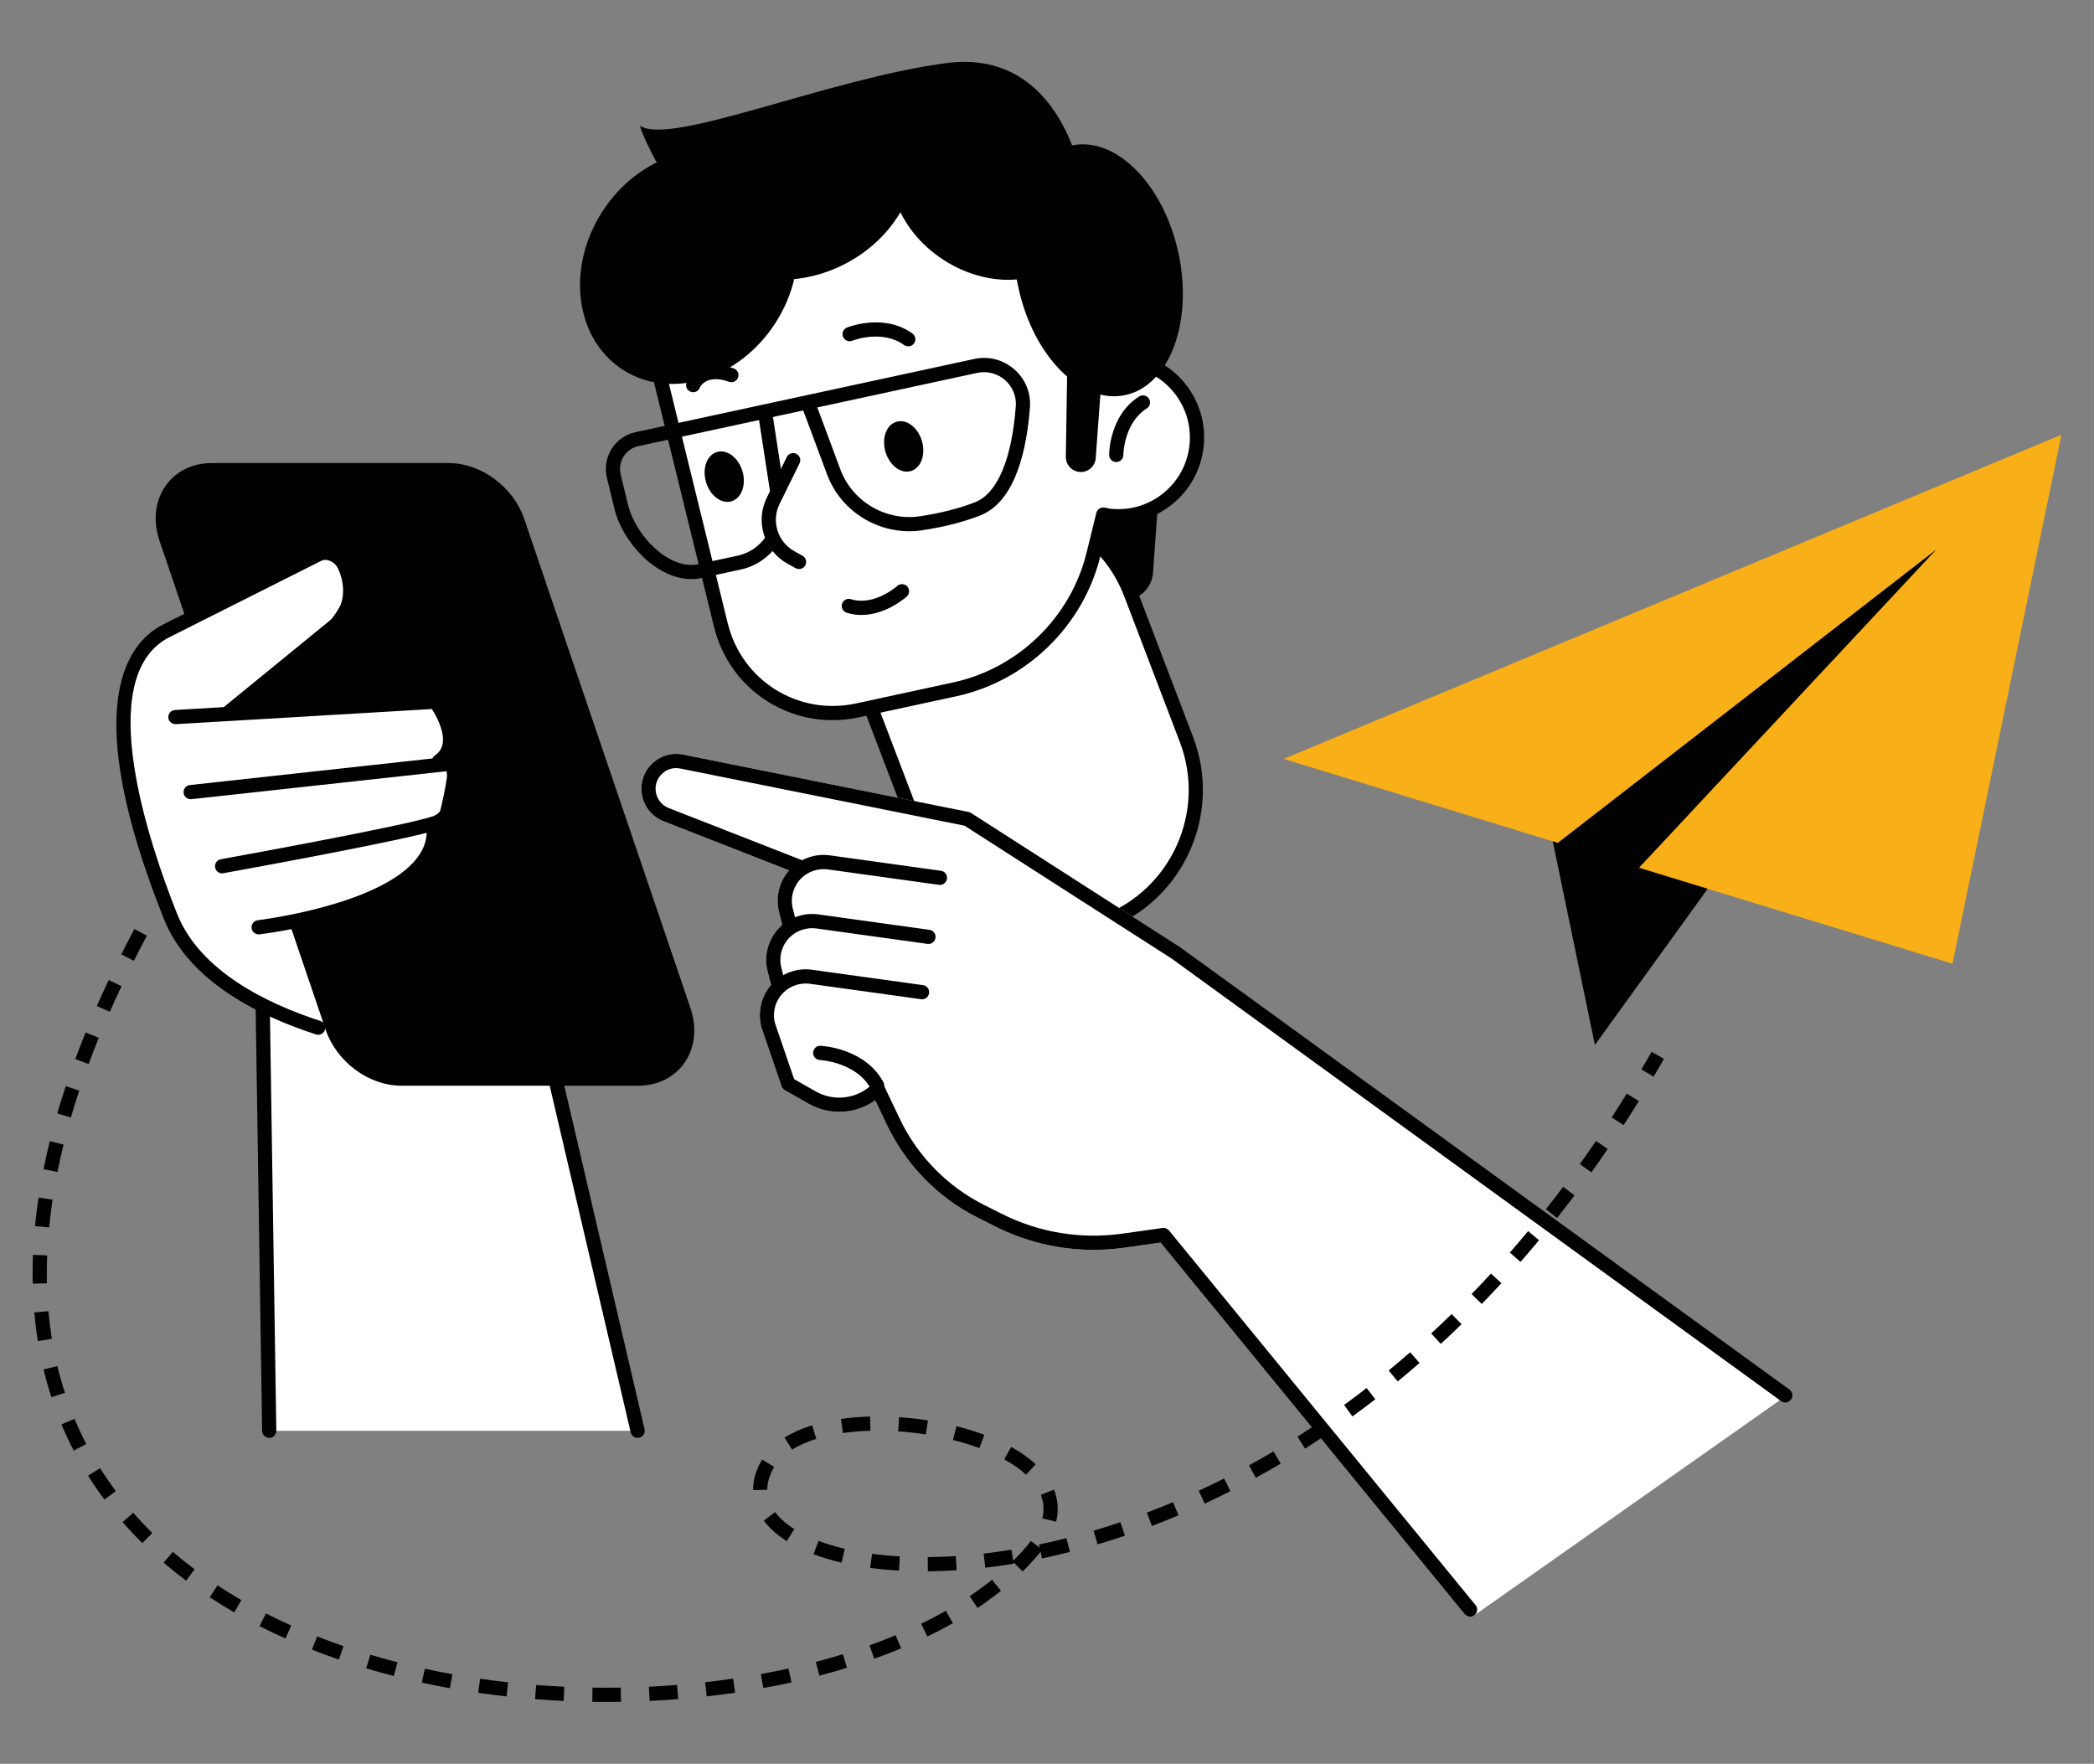 <?xml version="1.0" encoding="UTF-8"?><svg id="Layer_1" xmlns="http://www.w3.org/2000/svg" viewBox="0 0 1282.19 1080"><rect x="0" y="0" width="1282.19" height="1080" fill="#808080" stroke="none"/><defs><style>.cls-1{fill:#f9af17;}.cls-1,.cls-2,.cls-3{stroke-width:0px;}.cls-2{fill:#fff;}.cls-3{fill:#010101;}</style></defs><path class="cls-2" d="m676.37,564.85h0c-44.77,17.08-94.92-5.37-112-50.14l-34.01-89.15c-17.08-44.77,5.37-94.92,50.14-112h0c44.77-17.08,94.92,5.37,112,50.14l34.01,89.15c17.08,44.77-5.37,94.92-50.14,112Z"/><path class="cls-3" d="m645.4,574.95c-12.66,0-25.29-2.68-37.2-8-22.21-9.94-39.23-27.95-47.9-50.68l-34.01-89.15c-17.91-46.94,5.71-99.7,52.65-117.61,46.94-17.9,99.7,5.72,117.61,52.65l34.01,89.15c17.91,46.94-5.71,99.7-52.65,117.61-10.55,4.03-21.55,6.03-32.51,6.03Zm-34.07-262.74c-9.75,0-19.65,1.74-29.28,5.42-42.46,16.2-63.83,63.92-47.63,106.38l34.01,89.15c7.85,20.57,23.24,36.85,43.33,45.85,20.09,8.99,42.48,9.62,63.06,1.78,42.46-16.2,63.83-63.92,47.63-106.38l-34.01-89.15c-12.52-32.82-43.89-53.04-77.1-53.04Z"/><path class="cls-2" d="m478.58,665.14l-12.49-36.56c-2.31-9.06.14-18.7,6.31-25.63-.26-.39-.5-.8-.62-1.28l-1.78-6.97c-2.45-9.59.39-19.89,7.41-26.88.56-.56,1.16-1.06,1.76-1.56-.12-.25-.29-.47-.36-.75l-1.78-6.97c-2.3-9.01.12-18.61,6.22-25.53l-76.97-30.13c-6.75-2.64-11.66-8.46-13.13-15.56-1.46-7.04.7-14.29,5.77-19.38,5.06-5.11,12.31-7.3,19.35-5.88l174.79,35.14c.53.11,1.04.31,1.49.6l128.14,82.23,264.93,194.58,101.19,76.52c1.11.84,1.75,2.15,1.73,3.54-.02,1.37-.68,2.64-1.78,3.44-.02.02-.04.03-.06.04l-186.04,131c-1.86,1.31-4.43.96-5.87-.8l-186.14-227.5-22.09,3.12c-27.31,3.86-54.76-.67-79.38-13.09l-10.8-5.45c-24.01-12.12-43.62-32.17-55.2-56.46l-7.28-15.26c-11.79,8.47-27.75,9.52-40.66,2.17l-14.71-8.37c-.92-.53-1.62-1.37-1.96-2.37Z"/><path class="cls-2" d="m519.56,542.55l-111.69-43.71c-5.36-2.1-9.29-6.76-10.46-12.4h0c-2.47-11.94,8.06-22.52,20.01-20.12l174.78,35.14,127.92,82.07,373.02,270.87-573.59-311.86Z"/><path class="cls-3" d="m1093.15,858.75c-.89,0-1.78-.27-2.55-.83l-373.02-270.86-127.02-81.5-173.98-34.98c-4.25-.87-8.42.41-11.47,3.48-3.05,3.07-4.3,7.26-3.42,11.49.87,4.21,3.78,7.66,7.78,9.22l111.69,43.71c2.24.88,3.34,3.4,2.47,5.63-.87,2.24-3.39,3.34-5.63,2.47l-111.69-43.71c-6.75-2.65-11.66-8.46-13.13-15.57-1.45-7.04.7-14.29,5.77-19.38,5.07-5.1,12.3-7.31,19.35-5.88l174.78,35.14c.53.11,1.04.31,1.49.6l127.92,82.08,373.23,271c1.94,1.41,2.38,4.13.96,6.08-.85,1.17-2.18,1.79-3.52,1.79Z"/><path class="cls-2" d="m575.54,537.49l-68-9.45c-7.36-1.02-14.77,1.46-20.03,6.7h0c-5.96,5.93-8.34,14.57-6.26,22.72l1.78,6.97,92.52-26.94Z"/><path class="cls-3" d="m483.02,568.78c-1.94,0-3.71-1.31-4.21-3.27l-1.78-6.97c-2.45-9.59.39-19.89,7.41-26.88,6.19-6.16,15.05-9.13,23.7-7.92l68,9.45c2.38.33,4.04,2.53,3.71,4.9-.33,2.37-2.52,4.05-4.91,3.71l-68-9.45c-5.97-.81-12.09,1.22-16.36,5.47-4.85,4.82-6.81,11.94-5.12,18.56l1.78,6.97c.59,2.33-.81,4.69-3.14,5.29-.36.09-.72.14-1.08.14Z"/><path class="cls-2" d="m568.51,573.65l-68-9.45c-7.36-1.02-14.77,1.45-20.03,6.69h0c-5.96,5.93-8.34,14.57-6.26,22.72l1.78,6.97,92.52-26.94Z"/><path class="cls-3" d="m475.99,604.94c-1.94,0-3.71-1.31-4.21-3.27l-1.78-6.97c-2.45-9.59.39-19.89,7.4-26.88,6.19-6.16,15.06-9.12,23.7-7.92l68,9.44c2.38.33,4.04,2.53,3.71,4.9-.33,2.38-2.52,4.07-4.91,3.71l-68-9.44c-5.97-.82-12.09,1.22-16.37,5.47-4.85,4.82-6.8,11.93-5.11,18.56l1.78,6.97c.59,2.33-.81,4.69-3.14,5.29-.36.09-.72.14-1.08.14Z"/><path class="cls-2" d="m564.6,607.53l-68-9.45c-7.36-1.02-14.77,1.46-20.03,6.7h0c-5.96,5.93-8.34,14.57-6.26,22.72l12.39,36.23,14.71,8.37c13.02,7.41,29.39,5.23,40.01-5.34h0l9.7,20.34c11.23,23.54,29.95,42.69,53.24,54.44l10.8,5.45c23.71,11.97,50.51,16.39,76.81,12.67l24.51-3.47,187.69,229.39-187.13-249.36-148.43-128.69Z"/><path class="cls-3" d="m900.16,989.94c-1.26,0-2.51-.54-3.37-1.6l-186.14-227.49-22.09,3.12c-27.31,3.86-54.75-.66-79.38-13.1l-10.8-5.45c-24.02-12.12-43.62-32.17-55.2-56.45l-7.28-15.26c-11.8,8.47-27.75,9.52-40.66,2.17l-14.71-8.37c-.92-.53-1.62-1.37-1.96-2.37l-12.39-36.23c-2.55-9.93.29-20.23,7.31-27.21,6.19-6.16,15.04-9.15,23.7-7.92l68,9.44c2.38.33,4.04,2.53,3.71,4.9-.33,2.38-2.53,4.07-4.91,3.71l-68-9.44c-5.97-.82-12.1,1.21-16.37,5.47-4.85,4.82-6.81,11.94-5.12,18.56l11.76,34.34,13.28,7.56c11.29,6.42,25.59,4.51,34.79-4.65,1-.99,2.42-1.43,3.81-1.2,1.39.24,2.58,1.14,3.18,2.41l9.7,20.34c10.76,22.56,28.97,41.18,51.28,52.44l10.8,5.45c23.03,11.62,48.71,15.85,74.24,12.25l24.51-3.46c1.51-.21,3.01.38,3.97,1.55l187.69,229.39c1.52,1.86,1.25,4.59-.61,6.12-.81.66-1.78.98-2.75.98Z"/><path class="cls-2" d="m502.22,644.7s24.67,1.09,34.83,19.93l-34.83-19.93Z"/><path class="cls-3" d="m537.06,668.98c-1.55,0-3.04-.83-3.83-2.28-8.84-16.38-30.98-17.64-31.21-17.65-2.39-.12-4.25-2.15-4.14-4.55.11-2.39,2.18-4.34,4.53-4.14,1.11.05,27.26,1.44,38.47,22.21,1.14,2.11.35,4.75-1.76,5.89-.66.36-1.36.52-2.06.52Z"/><polygon class="cls-2" points="164.84 876.09 158.96 491.74 306.8 518.19 390.41 876.09 164.84 876.09"/><path class="cls-3" d="m390.41,880.44c-1.97,0-3.76-1.35-4.23-3.36l-82.96-355.11-139.83-25.02,5.8,379.08c.04,2.4-1.88,4.38-4.28,4.42-2.21,0-4.38-1.88-4.41-4.28l-5.88-384.35c-.02-1.3.54-2.54,1.53-3.38.99-.85,2.3-1.21,3.58-.97l147.84,26.45c1.71.31,3.07,1.6,3.47,3.29l83.61,357.9c.55,2.34-.91,4.68-3.24,5.22-.33.08-.67.11-.99.11Z"/><path class="cls-3" d="m245.87,664.8h144.86c25.26,0,40.51-22.64,32.04-47.57l-101.72-299.35c-6.73-19.81-26.41-34.35-46.48-34.35h-144.86c-25.26,0-40.51,22.64-32.04,47.57l101.72,299.35c6.73,19.81,26.41,34.35,46.48,34.35Z"/><path class="cls-2" d="m172.67,568.79l21.61,58.49s-63.63-6.25-89.84-66.11c-26.21-59.86-48.65-155-3.19-174.6,45.46-19.6,107.09-71.3,111.83-32.68,3.55,28.94-71.36,79.73-71.36,79.73l124.3-2.93s10.65,21.9,8.26,41.11c-1.01,8.04-3.56,21.93-8.14,37.26-6.35,21.27-32.15,48.1-93.46,59.73Z"/><path class="cls-3" d="m194.86,633.61c-.44,0-.89-.07-1.34-.21-33.99-10.97-77.75-32.13-93.13-70.62-51.87-129.79-23.01-168.52-1.18-180.05l93.67-47.13c3.46-1.75,7.58-1.94,11.58-.55,4.56,1.58,8.35,5.01,10.39,9.38,7.32,15.69,4.29,32.72-7.55,42.39l-65.52,53.49c-1.86,1.51-4.6,1.24-6.12-.62-1.52-1.86-1.24-4.6.62-6.12l65.52-53.49c8.7-7.1,10.77-19.95,5.16-31.97-1.04-2.23-3.04-4.04-5.37-4.85-1.76-.61-3.47-.58-4.82.11l-93.59,47.08c-46.43,24.54-11.78,126.43,5.27,169.1,14.13,35.35,55.51,55.17,87.72,65.58,2.29.73,3.54,3.18,2.8,5.47-.59,1.84-2.3,3.01-4.14,3.01Z"/><path class="cls-3" d="m268.81,470.51c-1.37,0-2.71-.64-3.56-1.84-1.38-1.96-.92-4.68,1.04-6.06,2.74-1.94,4.31-4.39,4.8-7.51,1.13-7.12-3.61-16.28-6.65-20.95l-156.77,9.27c-2.38.02-4.46-1.69-4.6-4.09-.14-2.39,1.69-4.45,4.08-4.59l159.2-9.41c1.5-.09,2.86.56,3.73,1.72.48.64,11.72,15.77,9.58,29.38-.86,5.49-3.68,9.96-8.38,13.28-.76.54-1.64.8-2.5.8Z"/><path class="cls-3" d="m136,534.74c-2.06,0-3.9-1.47-4.27-3.58-.43-2.36,1.14-4.62,3.51-5.05,1.14-.2,113.91-20.58,129.98-26.36,9.73-3.5,9.1-19.9,8.25-27.53l-156.25,17.13c-2.38.24-4.53-1.46-4.8-3.85-.26-2.39,1.46-4.54,3.85-4.8l160.43-17.59c2.21-.2,4.29,1.26,4.74,3.47.28,1.39,6.62,34.18-13.27,41.35-16.75,6.03-126.71,25.9-131.38,26.75-.26.05-.52.07-.78.07Z"/><path class="cls-3" d="m158.36,572.12c-2.17,0-4.05-1.63-4.31-3.84-.28-2.38,1.43-4.54,3.81-4.82.75-.09,75.04-9.13,97.4-37.94,4.86-6.26,6.75-12.81,5.78-20.02-.32-2.38,1.35-4.57,3.73-4.89,2.34-.31,4.57,1.35,4.89,3.73,1.28,9.51-1.25,18.43-7.54,26.52-24.59,31.68-100.05,40.86-103.25,41.24-.17.02-.34.03-.51.03Z"/><path class="cls-3" d="m713.03,252.33l-7.02,98.37c-.62,8.62-7.22,15.62-15.79,16.73h0s-20.9-44.62-23-42.88c-19.39,15.99,45.81-72.22,45.81-72.22Z"/><path class="cls-2" d="m438.7,158.54l140.4-69.57,108.62,130.83c.51.03,1.02.04,1.53.09,26.51,2.5,45.97,26.02,43.47,52.53-2.5,26.51-26.02,45.97-52.53,43.47-1.59-.15-3.11-.48-4.64-.79l-6.01,24.41c-10.22,41.52-43.21,73.59-85.01,82.62l-59.5,12.86c-37.43,8.09-74.5-15.08-83.63-52.27l-36.95-150.46c-7.26-29.56,6.98-60.2,34.25-73.71Z"/><path class="cls-3" d="m509.77,440.97c-33.89,0-64.15-22.87-72.59-57.23l-36.95-150.46c-7.8-31.78,7.23-64.12,36.54-78.65l140.4-69.58c1.8-.89,3.99-.44,5.28,1.12l107.43,129.39c13.88,1.36,26.44,8.03,35.35,18.8,8.95,10.82,13.16,24.47,11.84,38.45-1.32,13.98-8,26.6-18.82,35.55-10.82,8.95-24.47,13.17-38.45,11.83-.33-.03-.66-.07-.99-.11l-5.03,20.45c-10.54,42.82-45.21,76.51-88.31,85.83l-59.5,12.86c-5.44,1.18-10.86,1.74-16.19,1.74Zm68.18-346.59l-137.32,68.05h0c-25.64,12.7-38.78,40.99-31.96,68.78l36.95,150.46c8.63,35.15,43.12,56.71,78.49,49.06l59.5-12.86c39.88-8.62,71.95-39.79,81.7-79.41l6.01-24.41c.55-2.25,2.78-3.7,5.06-3.23l.72.14c1.15.23,2.3.47,3.5.58,11.66,1.13,23.06-2.4,32.09-9.87,9.03-7.47,14.61-18.01,15.7-29.67,2.27-24.08-15.47-45.52-39.55-47.79l-1.38-.08c-1.2-.07-2.32-.64-3.09-1.56l-106.43-128.18Zm-139.25,64.15h.04-.04Z"/><path class="cls-3" d="m381.37,226.4c29.26,18.86,71.08,6.06,93.41-28.59,22.33-34.65,16.72-78.02-12.54-96.88-29.26-18.86-71.08-6.06-93.41,28.59-22.33,34.65-16.72,78.02,12.54,96.88Z"/><path class="cls-3" d="m488.8,101.26c23.02-11.95,42.96-26.13,58.54-40.83,2.85,3.24,5.35,6.83,7.4,10.78,16.04,30.89-.62,71.34-37.21,90.33-36.59,18.99-79.24,9.34-95.28-21.55-2.26-4.35-3.8-8.89-4.79-13.53,22.11-4,46.76-12.42,71.35-25.19Z"/><path class="cls-3" d="m564.52,270.08c2.43,8.34-.61,16.56-6.78,18.36-6.17,1.8-13.14-3.51-15.57-11.85s.61-16.56,6.78-18.36c6.17-1.8,13.14,3.51,15.57,11.85Z"/><path class="cls-3" d="m556.15,212.09c-.88,0-1.77-.27-2.54-.82-13.61-9.8-31.56-2.71-31.74-2.64-2.22.92-4.76-.17-5.66-2.4-.9-2.22.17-4.76,2.4-5.66.92-.37,22.62-8.93,40.08,3.64,1.95,1.4,2.39,4.12.99,6.07-.85,1.18-2.18,1.81-3.53,1.81Z"/><path class="cls-3" d="m454.63,288.6c2.43,8.34-.61,16.56-6.78,18.36-6.17,1.8-13.14-3.51-15.57-11.85-2.43-8.34.61-16.56,6.78-18.36,6.17-1.8,13.14,3.51,15.57,11.85Z"/><path class="cls-3" d="m424.44,240.15c-.55,0-1.1-.1-1.64-.32-2.22-.9-3.29-3.44-2.38-5.67,2.32-5.68,11.33-14.79,28.87-8.59,2.26.8,3.45,3.28,2.65,5.55-.8,2.27-3.29,3.45-5.55,2.65-14.19-5.02-17.77,3.32-17.92,3.68-.69,1.69-2.31,2.71-4.03,2.71Z"/><path class="cls-3" d="m489.26,348.44c-.71,0-1.44-.17-2.1-.54l-4.96-2.75c-14.32-7.94-19.89-25.67-12.68-40.37l12.24-24.93c1.06-2.15,3.66-3.06,5.82-1.99,2.16,1.06,3.05,3.66,1.99,5.82l-12.24,24.93c-5.17,10.54-1.18,23.24,9.09,28.93l4.96,2.75c2.1,1.17,2.86,3.81,1.69,5.92-.79,1.43-2.28,2.24-3.81,2.24Z"/><path class="cls-3" d="m527.49,376.54c-2.92,0-5.94-.4-9.03-1.35-2.29-.71-3.58-3.14-2.87-5.44.71-2.3,3.16-3.58,5.44-2.87,14.29,4.42,28.23-7.95,28.37-8.08,1.78-1.61,4.53-1.46,6.14.31,1.61,1.78,1.48,4.52-.3,6.13-.6.54-12.64,11.3-27.75,11.3Z"/><path class="cls-3" d="m423.34,354.59c-21.06,0-41.98-21.94-47.18-43.34l-4.54-18.65c-1.48-6.09-.46-12.37,2.87-17.69,3.33-5.31,8.54-8.97,14.67-10.29l207.32-44.81c8.83-1.91,17.79.4,24.59,6.33,6.77,5.9,10.26,14.4,9.58,23.33-1.93,25.49-8.78,57.66-30.45,66.15-10.23,4.01-22.16,7.06-35.47,9.07-25,3.75-49.53-10.62-58.32-34.23l-14.57-39.13-100.86,21.8c-3.82.82-7.06,3.1-9.13,6.41-2.07,3.31-2.71,7.22-1.79,11.01l4.53,18.65c4.61,18.96,25,39.52,42.21,36.42l25-5.41c7.18-1.55,13.56-6,17.5-12.2,1.29-2.02,3.97-2.62,6-1.33,2.03,1.29,2.62,3.97,1.34,6-5.18,8.14-13.56,13.98-23,16.03l-25.15,5.44c-1.72.31-3.44.45-5.16.45Zm77.1-105.12l14.13,37.96c7.37,19.76,27.91,31.83,48.87,28.66,12.66-1.91,23.96-4.79,33.59-8.56,13.63-5.35,22.5-26.2,24.96-58.71.47-6.17-1.95-12.04-6.62-16.11-4.72-4.11-10.93-5.71-17.04-4.39l-97.88,21.16Z"/><path class="cls-3" d="m475.71,304.03c-2.11,0-3.96-1.54-4.29-3.69l-7.35-47.72c-.37-2.37,1.26-4.59,3.63-4.96,2.37-.38,4.59,1.26,4.96,3.63l7.35,47.72c.37,2.37-1.26,4.59-3.63,4.96-.23.03-.45.05-.67.05Z"/><path class="cls-3" d="m623.57,176.09c9.12,42.2,38.45,71.66,65.51,65.81,27.06-5.85,41.61-44.8,32.49-86.99-9.12-42.2-38.45-71.66-65.51-65.81-27.06,5.85-41.61,44.8-32.49,86.99Z"/><ellipse class="cls-3" cx="605.08" cy="117.13" rx="50.13" ry="63.03" transform="translate(178.82 562.26) rotate(-57.2)"/><path class="cls-3" d="m663.44,114.13s-11.53-85.28-84.36-75.46c-72.83,9.82-167.98,50.67-186.97,38.44-2.29-1.48,29.15,75.56,69.13,68.89,39.98-6.67,153.94-58.91,202.19-31.87Z"/><path class="cls-3" d="m653.65,214.87l-1.03,64.83c-.07,4.32,2.89,8.11,7.1,9.08h0c5.48,1.27,10.8-2.65,11.21-8.26l5.46-74.51-22.74,8.86Z"/><path class="cls-3" d="m683.48,282.91h0c-2.4,0-4.34-1.94-4.34-4.34,0-.99.18-24.32,18.37-35.81,2.03-1.29,4.72-.68,6,1.35,1.28,2.03.68,4.72-1.35,6-14.08,8.9-14.32,28.26-14.32,28.45,0,2.4-1.95,4.34-4.35,4.34Z"/><polygon class="cls-3" points="947.71 500.31 976.58 639.83 1206.18 321.9 947.71 500.31"/><polygon class="cls-1" points="786.03 464.7 953.9 516.11 1185.67 336.43 1003.61 531.33 1195.55 590.1 1262.25 266.21 786.03 464.7"/><path class="cls-3" d="m371.28,1042.12c-2.87,0-5.74-.03-8.61-.07l.13-8.7c5.77.09,11.52.09,17.28,0l.14,8.7c-2.97.05-5.96.07-8.94.07Zm-26.14-.62c-5.84-.27-11.68-.64-17.52-1.1l.68-8.67c5.74.45,11.49.82,17.24,1.08l-.4,8.69Zm52.62-.01l-.41-8.69c5.77-.27,11.52-.64,17.23-1.1l.69,8.67c-5.8.46-11.65.83-17.51,1.11Zm-87.6-2.74c-5.76-.64-11.61-1.39-17.39-2.23l1.25-8.6c5.69.82,11.45,1.56,17.1,2.19l-.96,8.65Zm122.57-.04l-.97-8.65c5.78-.65,11.53-1.39,17.11-2.21l1.26,8.6c-5.67.83-11.52,1.59-17.4,2.25Zm-157.26-5.01c-5.68-1.02-11.46-2.17-17.19-3.41l1.85-8.5c5.63,1.22,11.31,2.35,16.88,3.35l-1.53,8.56Zm191.97-.09l-1.56-8.55c5.65-1.03,11.34-2.18,16.9-3.41l1.88,8.49c-5.66,1.25-11.45,2.42-17.21,3.46Zm-226.26-7.36c-5.68-1.46-11.37-3.04-16.92-4.7l2.48-8.33c5.45,1.62,11.03,3.17,16.61,4.6l-2.17,8.42Zm260.55-.22l-2.2-8.42c5.6-1.46,11.17-3.05,16.55-4.71l2.56,8.31c-5.5,1.69-11.19,3.32-16.91,4.82Zm-294.2-9.85c-5.54-1.9-11.09-3.94-16.51-6.08l3.18-8.09c5.29,2.08,10.72,4.09,16.14,5.94l-2.82,8.23Zm327.8-.51l-2.94-8.19c5.47-1.96,10.86-4.05,16.02-6.2l3.35,8.03c-5.29,2.21-10.82,4.35-16.43,6.36Zm-360.53-12.38c-5.39-2.42-10.73-4.97-15.89-7.6l3.95-7.75c5.03,2.56,10.24,5.05,15.49,7.41l-3.55,7.94Zm393.04-1.21l-3.8-7.82c5.23-2.54,10.33-5.21,15.15-7.95l4.29,7.57c-4.99,2.82-10.25,5.58-15.65,8.2Zm-424.41-14.8c-5.11-2.96-10.16-6.07-15.01-9.26l4.78-7.27c4.71,3.1,9.62,6.13,14.59,9l-4.36,7.52Zm455.14-2.7l-4.84-7.23c4.82-3.23,9.44-6.61,13.72-10.05l5.45,6.78c-4.48,3.6-9.3,7.13-14.33,10.5Zm-484.6-16.71c-4.75-3.56-9.39-7.28-13.79-11.05l5.66-6.6c4.25,3.65,8.74,7.24,13.34,10.69l-5.21,6.96Zm512.24-5.64l-5.62-5.68.15.93c-5.86.96-11.72,1.78-17.43,2.44l-1-8.64c5.57-.65,11.3-1.45,17.02-2.39l1.11,6.8c3.05-3.04,5.93-6.17,8.57-9.31.79-.94,1.53-1.88,2.23-2.8l5.39,4.04-.39-1.89c5.54-1.16,11.18-2.47,16.76-3.89l2.14,8.43c-5.7,1.44-11.46,2.78-17.12,3.97l-.86-4.09c-.48.61-.97,1.21-1.49,1.83-2.92,3.47-6.1,6.93-9.47,10.25Zm-58.07-.09l-.06-8.7c5.59-.04,11.36-.25,17.14-.62l.56,8.68c-5.94.38-11.87.59-17.63.63Zm-17.67-.44c-6.01-.34-11.95-.9-17.64-1.67l1.16-8.62c5.47.74,11.18,1.28,16.98,1.61l-.5,8.68Zm-35.16-4.87c-6.14-1.44-11.92-3.19-17.19-5.18l3.08-8.14c4.91,1.86,10.33,3.49,16.1,4.85l-1.99,8.47Zm156.78-11.21l-2.47-8.34c5.45-1.62,10.97-3.37,16.42-5.21l2.79,8.24c-5.55,1.88-11.18,3.66-16.73,5.32Zm-584.92-.76c-4.2-4.14-8.28-8.48-12.12-12.87l6.55-5.72c3.69,4.23,7.62,8.4,11.67,12.4l-6.11,6.19Zm394.57-1.21c-5.92-3.75-10.66-7.97-14.08-12.56l6.98-5.2c2.78,3.74,6.73,7.24,11.75,10.42l-4.65,7.35Zm223.61-9.29l-3.1-8.13c5.37-2.04,10.75-4.2,15.99-6.42l3.38,8.01c-5.34,2.26-10.82,4.46-16.28,6.54Zm-58.66-2.59l-8.45-2.06c.48-1.97.73-3.94.73-5.85,0-2.9-.56-5.77-1.67-8.54l8.08-3.23c1.52,3.8,2.29,7.76,2.29,11.77,0,2.6-.33,5.27-.97,7.91Zm90.98-11.06l-3.66-7.89c5.14-2.39,10.36-4.92,15.52-7.53l3.92,7.76c-5.24,2.65-10.55,5.23-15.78,7.66Zm-673.73-2.5c-3.53-4.74-6.9-9.66-10.02-14.63l7.37-4.62c2.99,4.77,6.23,9.5,9.63,14.06l-6.97,5.2Zm397.18-5.81c0-5.93,1.66-11.81,4.92-17.66l.61-1.05,7.44,4.5-.47.8c-2.53,4.53-3.81,8.98-3.81,13.22l-8.7.19Zm307.85-7.52l-4.18-7.63c5.03-2.76,10.07-5.63,14.98-8.55l4.44,7.48c-4.99,2.96-10.12,5.89-15.23,8.69Zm-140.67-1.91c-3.6-3.31-8.1-6.47-13.36-9.38l4.21-7.61c5.87,3.24,10.93,6.81,15.04,10.59l-5.89,6.4Zm-583.17-14.76c-2.7-5.2-5.22-10.6-7.5-16.06l8.03-3.35c2.19,5.24,4.61,10.42,7.2,15.4l-7.72,4.01Zm439.9-.6l-4.63-7.35c4.76-3,10.44-5.53,16.87-7.53l2.58,8.31c-5.71,1.77-10.7,3.99-14.82,6.58Zm314.11-.59l-4.67-7.34c4.8-3.05,9.61-6.22,14.41-9.49l4.89,7.19c-4.88,3.32-9.76,6.53-14.63,9.63Zm-199.44-.33c-5.06-1.88-10.5-3.56-16.17-4.99l2.13-8.43c5.98,1.51,11.72,3.28,17.07,5.27l-3.03,8.15Zm-32.82-8.37c-5.61-.88-11.3-1.52-16.91-1.89l.58-8.68c5.87.39,11.82,1.06,17.68,1.97l-1.35,8.59Zm-50.72-.87l-1.23-8.61c5.65-.81,11.65-1.3,17.83-1.47l.23,8.7c-5.84.16-11.51.62-16.83,1.38Zm311.96-10.15l-5.11-7.03c4.6-3.35,9.21-6.8,13.8-10.36l5.32,6.88c-4.67,3.61-9.34,7.12-14.01,10.51Zm-796.63-11.76c-1.81-5.55-3.43-11.28-4.81-17.04l8.45-2.03c1.33,5.53,2.89,11.04,4.62,16.37l-8.27,2.69Zm824.34-9.67l-5.52-6.72c4.4-3.62,8.79-7.34,13.18-11.15l5.71,6.56c-4.45,3.87-8.9,7.64-13.37,11.31Zm26.4-23l-5.89-6.39c4.19-3.86,8.37-7.82,12.53-11.88l6.07,6.23c-4.22,4.11-8.46,8.13-12.71,12.05Zm-859.03-1.71c-.93-5.74-1.66-11.63-2.19-17.53l8.66-.77c.51,5.69,1.22,11.38,2.11,16.92l-8.59,1.38Zm884.11-22.73l-6.23-6.06c3.97-4.08,7.93-8.27,11.87-12.54l6.39,5.89c-3.99,4.33-8,8.56-12.03,12.71Zm-887.27-12.43c-.04-2.03-.07-4.07-.07-6.12,0-3.8.08-7.64.23-11.53l8.69.35c-.15,3.77-.23,7.5-.23,11.18,0,1.99.02,3.97.06,5.93l-8.69.2Zm910.99-13.31l-6.54-5.72c3.76-4.3,7.5-8.68,11.21-13.15l6.68,5.56c-3.76,4.52-7.55,8.96-11.35,13.31Zm-900.95-21.1l-8.65-.84c.56-5.73,1.29-11.61,2.18-17.48l8.6,1.3c-.86,5.72-1.58,11.44-2.12,17.02Zm923.33-5.8l-6.82-5.39c3.54-4.48,7.06-9.04,10.56-13.69l6.95,5.23c-3.54,4.7-7.1,9.32-10.68,13.85Zm21.03-27.95l-7.07-5.06c3.32-4.65,6.63-9.37,9.91-14.17l7.18,4.9c-3.31,4.86-6.65,9.64-10.02,14.33Zm-939.26-.2l-8.53-1.72c1.13-5.64,2.43-11.41,3.85-17.16l8.44,2.09c-1.39,5.62-2.66,11.26-3.76,16.78Zm958.96-28.69l-7.29-4.74c3.11-4.79,6.2-9.65,9.26-14.6l7.4,4.58c-3.1,5-6.22,9.92-9.37,14.76Zm-950.72-4.71l-8.35-2.43c1.6-5.51,3.36-11.15,5.22-16.76l8.25,2.73c-1.83,5.5-3.55,11.04-5.12,16.45Zm969.14-25.01l-7.49-4.42c2.1-3.55,4.18-7.13,6.25-10.76l7.55,4.31c-2.09,3.66-4.2,7.29-6.31,10.87Zm-958.3-7.72l-8.16-3.02c1.99-5.38,4.11-10.82,6.35-16.33l8.06,3.27c-2.2,5.42-4.28,10.78-6.24,16.08Zm12.98-31.97l-7.96-3.51c2.31-5.25,4.74-10.56,7.28-15.92l7.86,3.72c-2.5,5.29-4.89,10.53-7.18,15.71Zm14.77-31.24l-7.77-3.92c2.58-5.13,5.27-10.31,8.06-15.53l7.67,4.09c-2.75,5.16-5.41,10.28-7.96,15.35Z"/></svg>